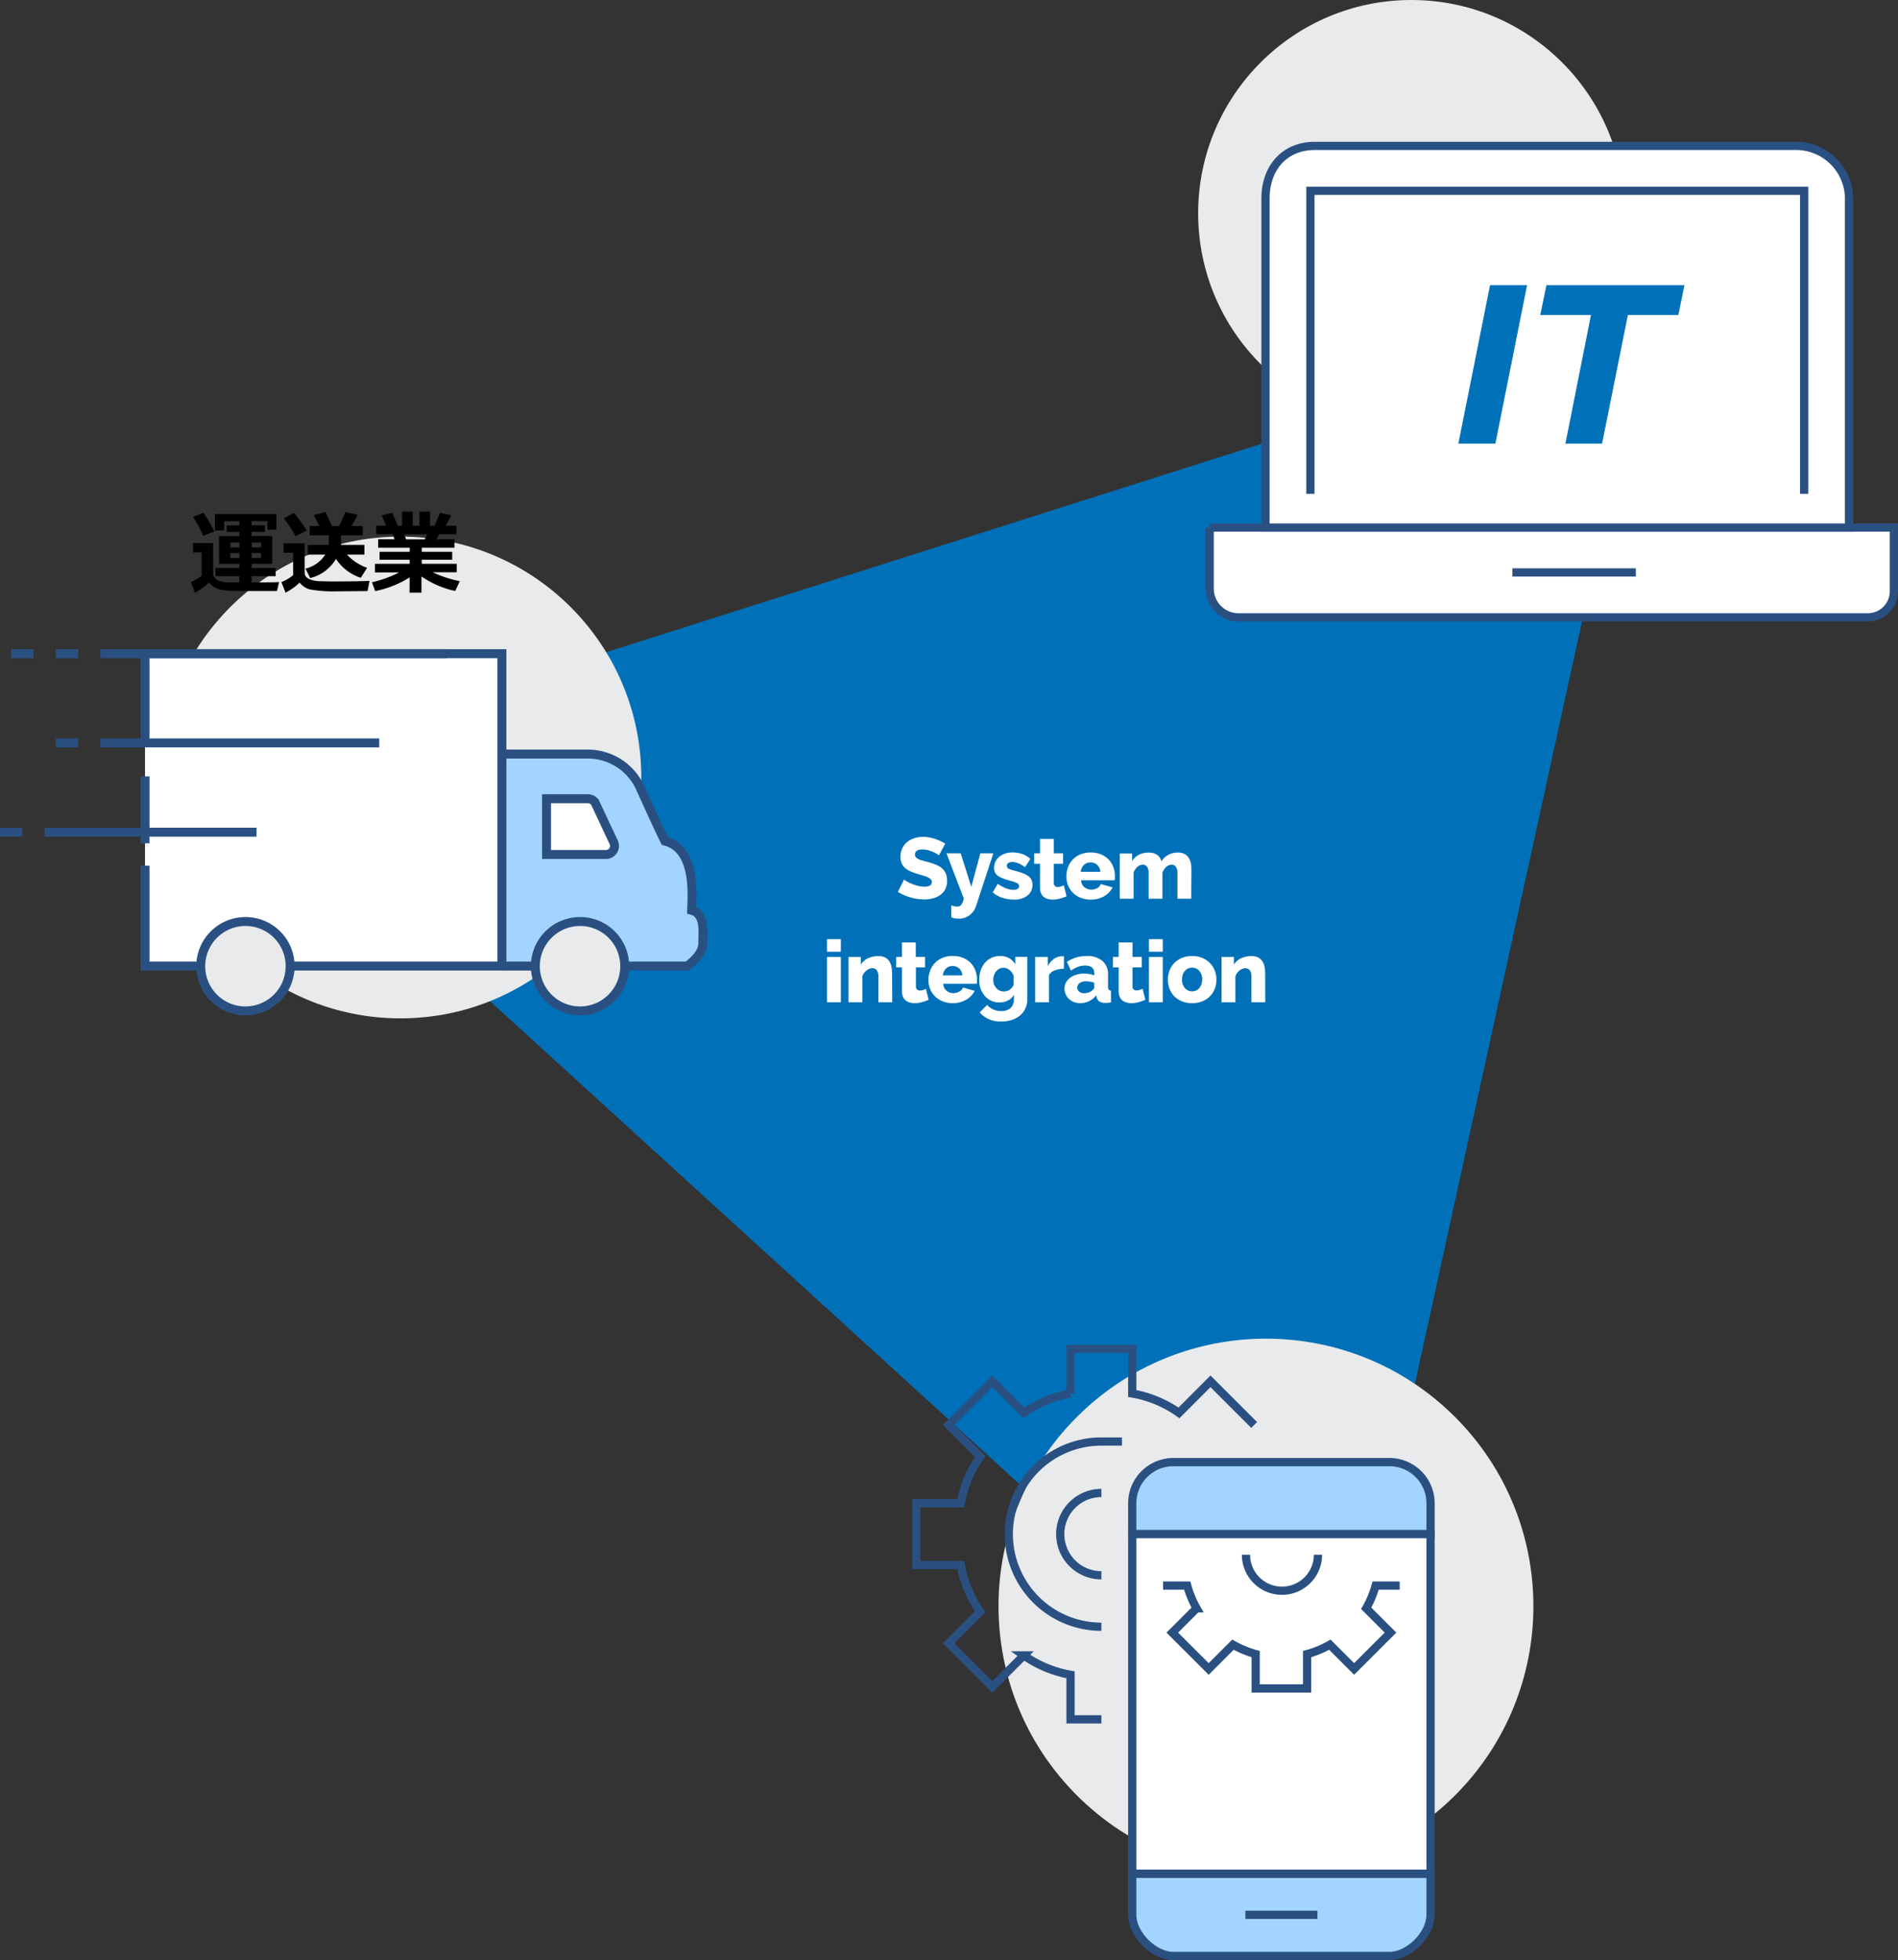 <svg xmlns="http://www.w3.org/2000/svg" viewBox="0 0 461.29 476.26"><rect x="0" y="0" width="461.29" height="476.26" fill="#333333" stroke="none"/><g id="レイヤー_2" data-name="レイヤー 2"><g id="レイヤー_7" data-name="レイヤー 7"><polygon points="323.43 429.6 57.45 187.05 400.49 77.98 323.43 429.6" style="fill:#0071b8"/><circle cx="97.33" cy="188.91" r="58.53" style="fill:#e9eaeb"/><path d="M168.07,221.18c.07-3.13,1.27-14.91-6.49-16.81-.68-1.28-3.57-7.56-6-12.94a14,14,0,0,0-12.76-8.21H122v51.51h45s3.8-2.56,3.8-5.42S171.46,222.08,168.07,221.18Z" style="fill:#a3d4ff"/><path d="M122,234.73h45s3.8-2.56,3.8-5.42.68-7.23-2.71-8.13c.07-3.13,1.27-14.91-6.49-16.81-.68-1.28-3.57-7.56-6-12.94a14,14,0,0,0-12.76-8.21H122" style="fill:none;stroke:#2a5082;stroke-miterlimit:10;stroke-width:2.175px"/><path d="M149.16,204.68l-4.44-9.48a2,2,0,0,0-1.78-1.13H132.83v13.55h14.45A2.07,2.07,0,0,0,149.16,204.68Z" style="fill:#fff;stroke:#2a5082;stroke-miterlimit:10;stroke-width:2.175px"/><polygon points="35.24 158.83 35.24 180.51 35.24 210.33 35.24 234.73 121.98 234.73 121.98 158.83 35.24 158.83" style="fill:#fff"/><polyline points="35.24 180.51 35.24 158.83 121.98 158.83 121.98 234.73 35.24 234.73 35.24 210.33" style="fill:none;stroke:#2a5082;stroke-miterlimit:10;stroke-width:2.175px"/><line x1="35.24" y1="204.91" x2="35.24" y2="188.65" style="fill:none;stroke:#2a5082;stroke-miterlimit:10;stroke-width:2.175px"/><path d="M70.51,234.72a10.86,10.86,0,1,1-10.86-10.81A10.83,10.83,0,0,1,70.51,234.72Z" style="fill:#e9eaeb;stroke:#2a5082;stroke-miterlimit:10;stroke-width:2.175px"/><path d="M151.83,234.72A10.86,10.86,0,1,1,141,223.91,10.83,10.83,0,0,1,151.83,234.72Z" style="fill:#e9eaeb;stroke:#2a5082;stroke-miterlimit:10;stroke-width:2.175px"/><line x1="62.35" y1="202.2" x2="10.84" y2="202.2" style="fill:none;stroke:#2a5082;stroke-miterlimit:10;stroke-width:2.175px"/><line x1="92.17" y1="180.51" x2="24.4" y2="180.51" style="fill:none;stroke:#2a5082;stroke-miterlimit:10;stroke-width:2.175px"/><line x1="108.43" y1="158.83" x2="24.4" y2="158.83" style="fill:none;stroke:#2a5082;stroke-miterlimit:10;stroke-width:2.175px"/><line x1="18.98" y1="158.83" x2="13.55" y2="158.83" style="fill:none;stroke:#2a5082;stroke-miterlimit:10;stroke-width:2.175px"/><line x1="8.13" y1="158.83" x2="2.71" y2="158.83" style="fill:none;stroke:#2a5082;stroke-miterlimit:10;stroke-width:2.175px"/><line x1="5.42" y1="202.2" y2="202.2" style="fill:none;stroke:#2a5082;stroke-miterlimit:10;stroke-width:2.175px"/><line x1="18.98" y1="180.51" x2="13.55" y2="180.51" style="fill:none;stroke:#2a5082;stroke-miterlimit:10;stroke-width:2.175px"/><path d="M67.82,141.43l-.49,2.17-8.16,0c-2.09,0-3.38-.06-3.87-.1a19.71,19.71,0,0,1-2-.3,4.81,4.81,0,0,1-2.5-1.69A14.1,14.1,0,0,1,47.39,144l-1-2.57A9.15,9.15,0,0,0,49,139.86v-5.63H46.92v-2.29H51.8v7.26a1.84,1.84,0,0,0,.39,1.18,2.78,2.78,0,0,0,1.21.8,5.94,5.94,0,0,0,2,.31l2.75,0V140H52.36v-2h5.82v-1H53.24v-6.75h4.94v-1H55.09v-1.6h3.09v-1H54.47v2.24H52.24v-4H67.18v3.82H65v-2.07H61.16v1h3.23v1.6H61.16v1h5V137h-5v1H67v2H61.16v1.5C64.55,141.51,66.77,141.49,67.82,141.43Zm-15.71-12.3-2.73,1.05a31.87,31.87,0,0,0-2.46-4.6l2.53-1A41.25,41.25,0,0,1,52.11,129.13ZM56,133h2.19v-1.16H56Zm2.19,1.39H56v1.19h2.19Zm3-1.39h2.26v-1.16H61.16Zm2.26,1.39H61.16v1.19h2.26Z"/><path d="M89.82,141.14l-.49,2.48h-.66l-6.84.06a32.44,32.44,0,0,1-6.5-.46,4.81,4.81,0,0,1-2.5-1.66A14.66,14.66,0,0,1,69.39,144l-1-2.57a9.59,9.59,0,0,0,2.86-1.7v-5.43H68.92V132h5.13v7.13a1.57,1.57,0,0,0,.32,1,2.61,2.61,0,0,0,1.15.71,6.84,6.84,0,0,0,2,.37c.75,0,1.89.07,3.41.07Q87.4,141.26,89.82,141.14ZM74.55,128.9l-2.7,1.39c-.2-.4-.64-1.12-1.32-2.17s-1.2-1.77-1.54-2.2l2.44-1.3A37,37,0,0,1,74.55,128.9Zm7.1,6.9a10,10,0,0,1-6.26,4.65l-1.15-2.29a7.94,7.94,0,0,0,4.81-3.4H74.82V132.4h5.1v-2.33H75.26v-2.26h2.3l-1.29-2.67,2.84-.73c.33.68.86,1.81,1.57,3.4h1.76c.27-.53.78-1.66,1.51-3.4l3,.69c-.35.71-.85,1.61-1.5,2.71h2.71v2.26H82.89l0,2.33h5.68v2.36H84.33a12.1,12.1,0,0,0,4.9,3.21l-1.56,2.42A11.49,11.49,0,0,1,81.65,135.8Z"/><path d="M99.57,140.29a24.91,24.91,0,0,1-8.39,3.33l-.78-2.15a26.94,26.94,0,0,0,6.6-2.38H91.12V137h8.45v-1H92.25v-1.92h7.32v-1H91.91v-2.05h4l-.48-1.23h-4v-2.07h2.43l-1.09-2.49,2.57-.63,1.37,3.12h1v-3.41h2.6v3.41h1.63v-3.41h2.57v3.41h1.11l1.36-3.14,2.69.63-1.32,2.51h2.58v2.07h-4.15l-.74,1.23h4.41v2.05h-7.94v1h7.39V136h-7.39v1H111v2.05h-5.85a28.65,28.65,0,0,0,6.6,2.16l-1.12,2.39a23.22,23.22,0,0,1-8.19-3.53V144h-2.9Zm-1.35-10.46.49,1.23h4.49l.65-1.23Z"/><circle cx="343.02" cy="51.82" r="51.82" style="fill:#e9eaeb"/><path d="M293.93,128.18H460.29a0,0,0,0,1,0,0v15.48A6.34,6.34,0,0,1,454,150h-153a7,7,0,0,1-7-7V128.18A0,0,0,0,1,293.93,128.18Z" style="fill:#fff;stroke:#2a5082;stroke-miterlimit:10;stroke-width:2px"/><line x1="367.57" y1="139.09" x2="397.57" y2="139.09" style="fill:none;stroke:#2a5082;stroke-miterlimit:10;stroke-width:2px"/><path d="M436.16,35.45a12.88,12.88,0,0,1,13.23,12.74v80H307.57v-80c0-7.27,4.52-12.74,12-12.74Z" style="fill:#fff;stroke:#2a5082;stroke-miterlimit:10;stroke-width:2px"/><polyline points="318.48 120 318.48 46.36 438.48 46.36 438.48 120" style="fill:none;stroke:#2a5082;stroke-miterlimit:10;stroke-width:2px"/><path d="M362.14,69.29h9l-7.7,38.5h-9Z" style="fill:#0071b8"/><path d="M386.67,76.54H374.35l1.49-7.25h33.55l-1.49,7.25H395.64l-6.27,31.25h-8.91Z" style="fill:#0071b8"/><circle cx="307.68" cy="390.26" r="65" transform="translate(-185.84 331.87) rotate(-45)" style="fill:#e9eaeb"/><path d="M304.81,346.24,294.2,335.63l-7.66,7.67a28.22,28.22,0,0,0-11.36-4.72V327.76h-15v10.82a28.18,28.18,0,0,0-11.35,4.72l-7.66-7.67-10.61,10.61,7.67,7.67a28.12,28.12,0,0,0-4.72,11.35H222.68v15h10.83a28.18,28.18,0,0,0,4.72,11.35l-7.67,7.66,10.61,10.61,7.66-7.66a28.17,28.17,0,0,0,11.35,4.71v10.83h7.5" style="fill:none;stroke:#2a5082;stroke-miterlimit:10;stroke-width:2px"/><path d="M267.68,395.26a22.5,22.5,0,0,1,0-45h5" style="fill:none;stroke:#2a5082;stroke-miterlimit:10;stroke-width:2px"/><path d="M267.68,382.76a10,10,0,0,1,0-20" style="fill:none;stroke:#2a5082;stroke-miterlimit:10;stroke-width:2px"/><path d="M347.68,372.76v-7.5a10,10,0,0,0-10-10h-52.5a10,10,0,0,0-10,10v7.5Z" style="fill:#a3d4ff;stroke:#2a5082;stroke-miterlimit:10;stroke-width:2px"/><path d="M275.18,455.26v10c0,4.77,5.23,10,10,10h52.5c4.78,0,10-5.23,10-10v-10Z" style="fill:#a3d4ff;stroke:#2a5082;stroke-miterlimit:10;stroke-width:2px"/><polyline points="275.18 412.76 275.18 372.76 347.68 372.76 347.68 455.26 275.18 455.26 275.18 412.76" style="fill:#fff;stroke:#2a5082;stroke-miterlimit:10;stroke-width:2px"/><line x1="302.68" y1="465.26" x2="320.18" y2="465.26" style="fill:none;stroke:#2a5082;stroke-miterlimit:10;stroke-width:2px"/><path d="M340.18,385.26h-5.85a23.72,23.72,0,0,1-2.29,5.52l5.91,5.91-8.84,8.83-5.9-5.9a23.59,23.59,0,0,1-5.53,2.28v8.36h-12.5V401.9a23.7,23.7,0,0,1-5.52-2.28l-5.9,5.9-8.84-8.83,5.9-5.91a24.14,24.14,0,0,1-2.28-5.52h-5.86" style="fill:none;stroke:#2a5082;stroke-miterlimit:10;stroke-width:2px"/><path d="M302.82,377.76a8.75,8.75,0,0,0,17.5,0" style="fill:none;stroke:#2a5082;stroke-miterlimit:10;stroke-width:2px"/><path d="M228.2,207.83a2.09,2.09,0,0,0-.44-.32,9.2,9.2,0,0,0-.95-.48,8.06,8.06,0,0,0-1.23-.44,4.84,4.84,0,0,0-1.35-.19c-1.23,0-1.85.41-1.85,1.24a1,1,0,0,0,.2.63,2.07,2.07,0,0,0,.59.45,6.58,6.58,0,0,0,1,.37l1.36.37a18.18,18.18,0,0,1,1.93.64,5,5,0,0,1,1.46.86,3.59,3.59,0,0,1,.93,1.25,4.31,4.31,0,0,1,.32,1.77,4.36,4.36,0,0,1-.47,2.13,4,4,0,0,1-1.25,1.41,5.4,5.4,0,0,1-1.78.77,8.52,8.52,0,0,1-2.08.25,12.11,12.11,0,0,1-1.68-.13,11.39,11.39,0,0,1-1.68-.37,12,12,0,0,1-1.59-.58,9.18,9.18,0,0,1-1.42-.77l1.52-3a2.34,2.34,0,0,0,.54.4,7.17,7.17,0,0,0,1.15.59,11.67,11.67,0,0,0,1.52.53,6.57,6.57,0,0,0,1.7.23c1.22,0,1.83-.37,1.83-1.12a.9.9,0,0,0-.28-.69,2.44,2.44,0,0,0-.75-.49,6.89,6.89,0,0,0-1.15-.41l-1.43-.42a12.76,12.76,0,0,1-1.79-.68,5,5,0,0,1-1.25-.85,3.15,3.15,0,0,1-.73-1.12,3.9,3.9,0,0,1-.25-1.47,4.64,4.64,0,0,1,.45-2.08,4.45,4.45,0,0,1,1.19-1.52,5.3,5.3,0,0,1,1.76-.93,6.9,6.9,0,0,1,2.11-.32,7.86,7.86,0,0,1,1.53.15,11,11,0,0,1,1.45.38,10.84,10.84,0,0,1,1.29.52c.4.2.77.39,1.1.59Z" style="fill:#fff"/><path d="M231.18,220a7.19,7.19,0,0,0,.79.21,4.14,4.14,0,0,0,.66.06,1.15,1.15,0,0,0,1-.42,4.38,4.38,0,0,0,.61-1.51l-4.2-11h3.46l2.56,8.15,2.21-8.15h3.15l-4.2,12.81a4.43,4.43,0,0,1-1.58,2.22,4.32,4.32,0,0,1-2.69.85,6.22,6.22,0,0,1-.85-.07,4.43,4.43,0,0,1-.87-.25Z" style="fill:#fff"/><path d="M246.37,218.58a8.84,8.84,0,0,1-2.78-.45,6.24,6.24,0,0,1-2.31-1.32l1.2-2.05a10.64,10.64,0,0,0,2,1.07,5,5,0,0,0,1.84.37,1.8,1.8,0,0,0,1-.23.74.74,0,0,0,.36-.67.79.79,0,0,0-.45-.7,7,7,0,0,0-1.59-.56c-.74-.21-1.37-.41-1.88-.61a5,5,0,0,1-1.25-.65,2.12,2.12,0,0,1-.69-.82,2.62,2.62,0,0,1-.21-1.09,3.5,3.5,0,0,1,.33-1.53,3.58,3.58,0,0,1,.93-1.18,4.42,4.42,0,0,1,1.39-.75,5.28,5.28,0,0,1,1.76-.28,7.61,7.61,0,0,1,2.32.34,5.72,5.72,0,0,1,2.09,1.22l-1.3,2a8.71,8.71,0,0,0-1.68-.94,3.78,3.78,0,0,0-1.43-.3,1.91,1.91,0,0,0-.93.22.77.77,0,0,0-.37.71.73.73,0,0,0,.4.69,7.25,7.25,0,0,0,1.53.5,19.66,19.66,0,0,1,2,.63,5.13,5.13,0,0,1,1.31.71,2.3,2.3,0,0,1,.74.89,3,3,0,0,1,.23,1.2,3.15,3.15,0,0,1-1.22,2.6A5.12,5.12,0,0,1,246.37,218.58Z" style="fill:#fff"/><path d="M259.22,217.78a12.71,12.71,0,0,1-1.59.55,6.84,6.84,0,0,1-1.79.25,4.56,4.56,0,0,1-1.19-.16,2.76,2.76,0,0,1-1-.5A2.34,2.34,0,0,1,253,217a3.48,3.48,0,0,1-.24-1.36v-5.76h-1.41v-2.54h1.41v-3.5h3.36v3.5h2.25v2.54h-2.25v4.6a1,1,0,0,0,.27.79,1,1,0,0,0,.7.24,2.63,2.63,0,0,0,.77-.12,5.36,5.36,0,0,0,.7-.28Z" style="fill:#fff"/><path d="M265.1,218.58a6.5,6.5,0,0,1-2.49-.45,5.44,5.44,0,0,1-1.87-1.23,5.38,5.38,0,0,1-1.17-1.8,5.91,5.91,0,0,1-.39-2.13,6.51,6.51,0,0,1,.39-2.26,5.78,5.78,0,0,1,1.16-1.86,5.37,5.37,0,0,1,1.86-1.26,7.05,7.05,0,0,1,5,0,5.6,5.6,0,0,1,1.84,1.25,5.26,5.26,0,0,1,1.15,1.82,6.08,6.08,0,0,1,.39,2.16c0,.2,0,.39,0,.58a4.79,4.79,0,0,1-.07.49h-8.14a2.23,2.23,0,0,0,.8,1.69,2.58,2.58,0,0,0,1.65.58,3.14,3.14,0,0,0,1.42-.35,1.82,1.82,0,0,0,.91-1l2.86.8a5.13,5.13,0,0,1-2,2.12A6.3,6.3,0,0,1,265.1,218.58Zm2.33-6.76a2.49,2.49,0,0,0-.76-1.66,2.24,2.24,0,0,0-1.61-.61,2.21,2.21,0,0,0-1.63.62,2.55,2.55,0,0,0-.75,1.65Z" style="fill:#fff"/><path d="M289.52,218.37h-3.36v-6.2a2.48,2.48,0,0,0-.4-1.58,1.26,1.26,0,0,0-1-.5,1.71,1.71,0,0,0-.68.15,2.58,2.58,0,0,0-.64.41,3.25,3.25,0,0,0-.54.62,3.13,3.13,0,0,0-.38.78v6.32h-3.36v-6.2a2.54,2.54,0,0,0-.4-1.58,1.27,1.27,0,0,0-1-.5,2,2,0,0,0-1.32.54,3.15,3.15,0,0,0-.93,1.42v6.32h-3.36v-11h3v1.85a4.05,4.05,0,0,1,1.65-1.53,5.34,5.34,0,0,1,2.43-.53,4,4,0,0,1,1.21.17,3,3,0,0,1,.89.46,2.66,2.66,0,0,1,.61.69,2.94,2.94,0,0,1,.33.82,4.41,4.41,0,0,1,1.66-1.58,4.89,4.89,0,0,1,2.35-.56,3.2,3.2,0,0,1,1.69.39,2.84,2.84,0,0,1,1,1,3.89,3.89,0,0,1,.48,1.35,10.17,10.17,0,0,1,.11,1.43Z" style="fill:#fff"/><path d="M201,231.25V228.2h3.36v3.05Zm0,12.28v-11h3.36v11Z" style="fill:#fff"/><path d="M216.85,243.53h-3.36v-6.19a2.5,2.5,0,0,0-.41-1.59,1.32,1.32,0,0,0-1.08-.49,1.86,1.86,0,0,0-.72.15,3.07,3.07,0,0,0-.69.4,3.92,3.92,0,0,0-.6.62,3.23,3.23,0,0,0-.41.78v6.32h-3.36v-11h3v1.84a4.05,4.05,0,0,1,1.72-1.52,5.94,5.94,0,0,1,2.56-.53,3.29,3.29,0,0,1,1.72.39,2.69,2.69,0,0,1,1,1,3.79,3.79,0,0,1,.47,1.36,8.81,8.81,0,0,1,.12,1.43Z" style="fill:#fff"/><path d="M225.69,242.94a13.11,13.11,0,0,1-1.58.55,6.57,6.57,0,0,1-1.8.25,4.17,4.17,0,0,1-1.19-.16,2.56,2.56,0,0,1-1-.5,2.38,2.38,0,0,1-.66-.91,3.35,3.35,0,0,1-.25-1.37v-5.75h-1.4v-2.54h1.4V229h3.36v3.51h2.25v2.54H222.6v4.6a1,1,0,0,0,.28.78,1,1,0,0,0,.69.25,2.77,2.77,0,0,0,.78-.13,4.52,4.52,0,0,0,.69-.27Z" style="fill:#fff"/><path d="M231.57,243.74a6.57,6.57,0,0,1-2.49-.45,5.54,5.54,0,0,1-1.87-1.23,5.17,5.17,0,0,1-1.16-1.79,5.73,5.73,0,0,1-.4-2.14,6.23,6.23,0,0,1,.4-2.25A5.39,5.39,0,0,1,227.2,234a5.56,5.56,0,0,1,1.86-1.26,6.42,6.42,0,0,1,2.51-.46,6.33,6.33,0,0,1,2.5.46,5.5,5.5,0,0,1,1.85,1.25,5.29,5.29,0,0,1,1.14,1.82,6,6,0,0,1,.39,2.16c0,.19,0,.39,0,.58a3.28,3.28,0,0,1-.06.49h-8.15a2.3,2.3,0,0,0,.81,1.69,2.59,2.59,0,0,0,1.65.58,3,3,0,0,0,1.41-.36,1.84,1.84,0,0,0,.92-1l2.85.8a5,5,0,0,1-2,2.12A6.22,6.22,0,0,1,231.57,243.74ZM233.9,237a2.55,2.55,0,0,0-.75-1.66,2.33,2.33,0,0,0-1.62-.61,2.27,2.27,0,0,0-1.63.62,2.54,2.54,0,0,0-.74,1.65Z" style="fill:#fff"/><path d="M242.85,243.57a4.41,4.41,0,0,1-2-.44,4.72,4.72,0,0,1-1.54-1.19,5.69,5.69,0,0,1-1-1.77A6.36,6.36,0,0,1,238,238a6.62,6.62,0,0,1,.37-2.26,5.73,5.73,0,0,1,1-1.8,4.83,4.83,0,0,1,3.7-1.65,4.38,4.38,0,0,1,2.19.53,4.12,4.12,0,0,1,1.51,1.48v-1.8h2.91v10.27a5.17,5.17,0,0,1-.47,2.26,4.84,4.84,0,0,1-1.31,1.72,6.19,6.19,0,0,1-2,1.08,8.42,8.42,0,0,1-2.58.37,7.34,7.34,0,0,1-3-.56,6.54,6.54,0,0,1-2.21-1.64l1.81-1.83a4.36,4.36,0,0,0,1.51,1.11,4.63,4.63,0,0,0,1.93.4,4,4,0,0,0,1.16-.16,2.79,2.79,0,0,0,1-.52,2.34,2.34,0,0,0,.66-.9,3.36,3.36,0,0,0,.24-1.33v-1.07a3.2,3.2,0,0,1-1.45,1.39A4.36,4.36,0,0,1,242.85,243.57Zm1.15-2.66a2.41,2.41,0,0,0,1.39-.43,2.89,2.89,0,0,0,.94-1.11v-2.31a3,3,0,0,0-1-1.39,2.42,2.42,0,0,0-1.47-.52,2.08,2.08,0,0,0-1,.24,2.59,2.59,0,0,0-.78.66,2.92,2.92,0,0,0-.5.94,3.43,3.43,0,0,0-.18,1.1,3,3,0,0,0,.2,1.13,2.78,2.78,0,0,0,.55.89,2.68,2.68,0,0,0,.83.59A2.58,2.58,0,0,0,244,240.91Z" style="fill:#fff"/><path d="M258.58,235.38a6.68,6.68,0,0,0-2.21.4,2.73,2.73,0,0,0-1.43,1.14v6.61h-3.36v-11h3.09v2.22a4.75,4.75,0,0,1,1.46-1.74,3.35,3.35,0,0,1,1.9-.65h.34l.21,0Z" style="fill:#fff"/><path d="M262.55,243.74a4.47,4.47,0,0,1-1.53-.26,3.47,3.47,0,0,1-1.2-.74,3.41,3.41,0,0,1-1.1-2.51,3.24,3.24,0,0,1,.35-1.49,3.46,3.46,0,0,1,1-1.15,5,5,0,0,1,1.49-.76,6.34,6.34,0,0,1,1.91-.27,7.34,7.34,0,0,1,1.34.12,4.26,4.26,0,0,1,1.14.34v-.5c0-1.28-.74-1.91-2.21-1.91a5,5,0,0,0-1.72.3,7.86,7.86,0,0,0-1.72.92l-1-2.1a8.29,8.29,0,0,1,4.77-1.43,5.76,5.76,0,0,1,3.86,1.17,4.32,4.32,0,0,1,1.37,3.45v2.83a1.25,1.25,0,0,0,.15.71.84.84,0,0,0,.56.24v2.83a5.4,5.4,0,0,1-.8.14l-.65,0a2.32,2.32,0,0,1-1.43-.37,1.59,1.59,0,0,1-.6-1l-.07-.5a5.06,5.06,0,0,1-1.75,1.45A4.88,4.88,0,0,1,262.55,243.74Zm1-2.41a3.16,3.16,0,0,0,1.06-.19,2.44,2.44,0,0,0,.85-.51,1,1,0,0,0,.49-.79v-1.05a5.63,5.63,0,0,0-1-.27,5.52,5.52,0,0,0-1-.09,2.61,2.61,0,0,0-1.53.42,1.26,1.26,0,0,0-.59,1.09,1.24,1.24,0,0,0,.46,1A1.74,1.74,0,0,0,263.53,241.33Z" style="fill:#fff"/><path d="M278.36,242.94a12.71,12.71,0,0,1-1.59.55,6.45,6.45,0,0,1-1.79.25,4.17,4.17,0,0,1-1.19-.16,2.56,2.56,0,0,1-1-.5,2.4,2.4,0,0,1-.67-.91,3.53,3.53,0,0,1-.24-1.37v-5.75h-1.4v-2.54h1.4V229h3.36v3.51h2.25v2.54h-2.25v4.6a.92.92,0,0,0,1,1,2.77,2.77,0,0,0,.78-.13,4.52,4.52,0,0,0,.69-.27Z" style="fill:#fff"/><path d="M279.24,231.25V228.2h3.36v3.05Zm0,12.28v-11h3.36v11Z" style="fill:#fff"/><path d="M289.74,243.74a6.42,6.42,0,0,1-2.51-.46,5.54,5.54,0,0,1-1.86-1.25,5.24,5.24,0,0,1-1.14-1.83,6.23,6.23,0,0,1,0-4.34,5.24,5.24,0,0,1,1.14-1.83,5.56,5.56,0,0,1,1.86-1.26,6.24,6.24,0,0,1,2.51-.47,6.16,6.16,0,0,1,2.5.47,5.52,5.52,0,0,1,1.85,1.26,5.26,5.26,0,0,1,1.15,1.83,5.89,5.89,0,0,1,.4,2.17,6.09,6.09,0,0,1-.39,2.17,5.24,5.24,0,0,1-1.14,1.83,5.35,5.35,0,0,1-1.86,1.25A6.38,6.38,0,0,1,289.74,243.74ZM287.28,238a3,3,0,0,0,.7,2.09,2.35,2.35,0,0,0,2.73.58,2.3,2.3,0,0,0,.76-.59,2.89,2.89,0,0,0,.52-.91,3.68,3.68,0,0,0,.19-1.17,3,3,0,0,0-.7-2.09,2.23,2.23,0,0,0-1.74-.79,2.33,2.33,0,0,0-1,.21,2.23,2.23,0,0,0-.77.59,2.89,2.89,0,0,0-.52.91A3.68,3.68,0,0,0,287.28,238Z" style="fill:#fff"/><path d="M307.51,243.53h-3.36v-6.19a2.5,2.5,0,0,0-.41-1.59,1.35,1.35,0,0,0-1.08-.49,1.86,1.86,0,0,0-.72.15,2.69,2.69,0,0,0-.69.4,3.07,3.07,0,0,0-1,1.4v6.32h-3.36v-11h3v1.84a4,4,0,0,1,1.72-1.52,5.91,5.91,0,0,1,2.56-.53,3.32,3.32,0,0,1,1.72.39,2.77,2.77,0,0,1,1,1,4,4,0,0,1,.47,1.36,8.81,8.81,0,0,1,.12,1.43Z" style="fill:#fff"/></g></g></svg>